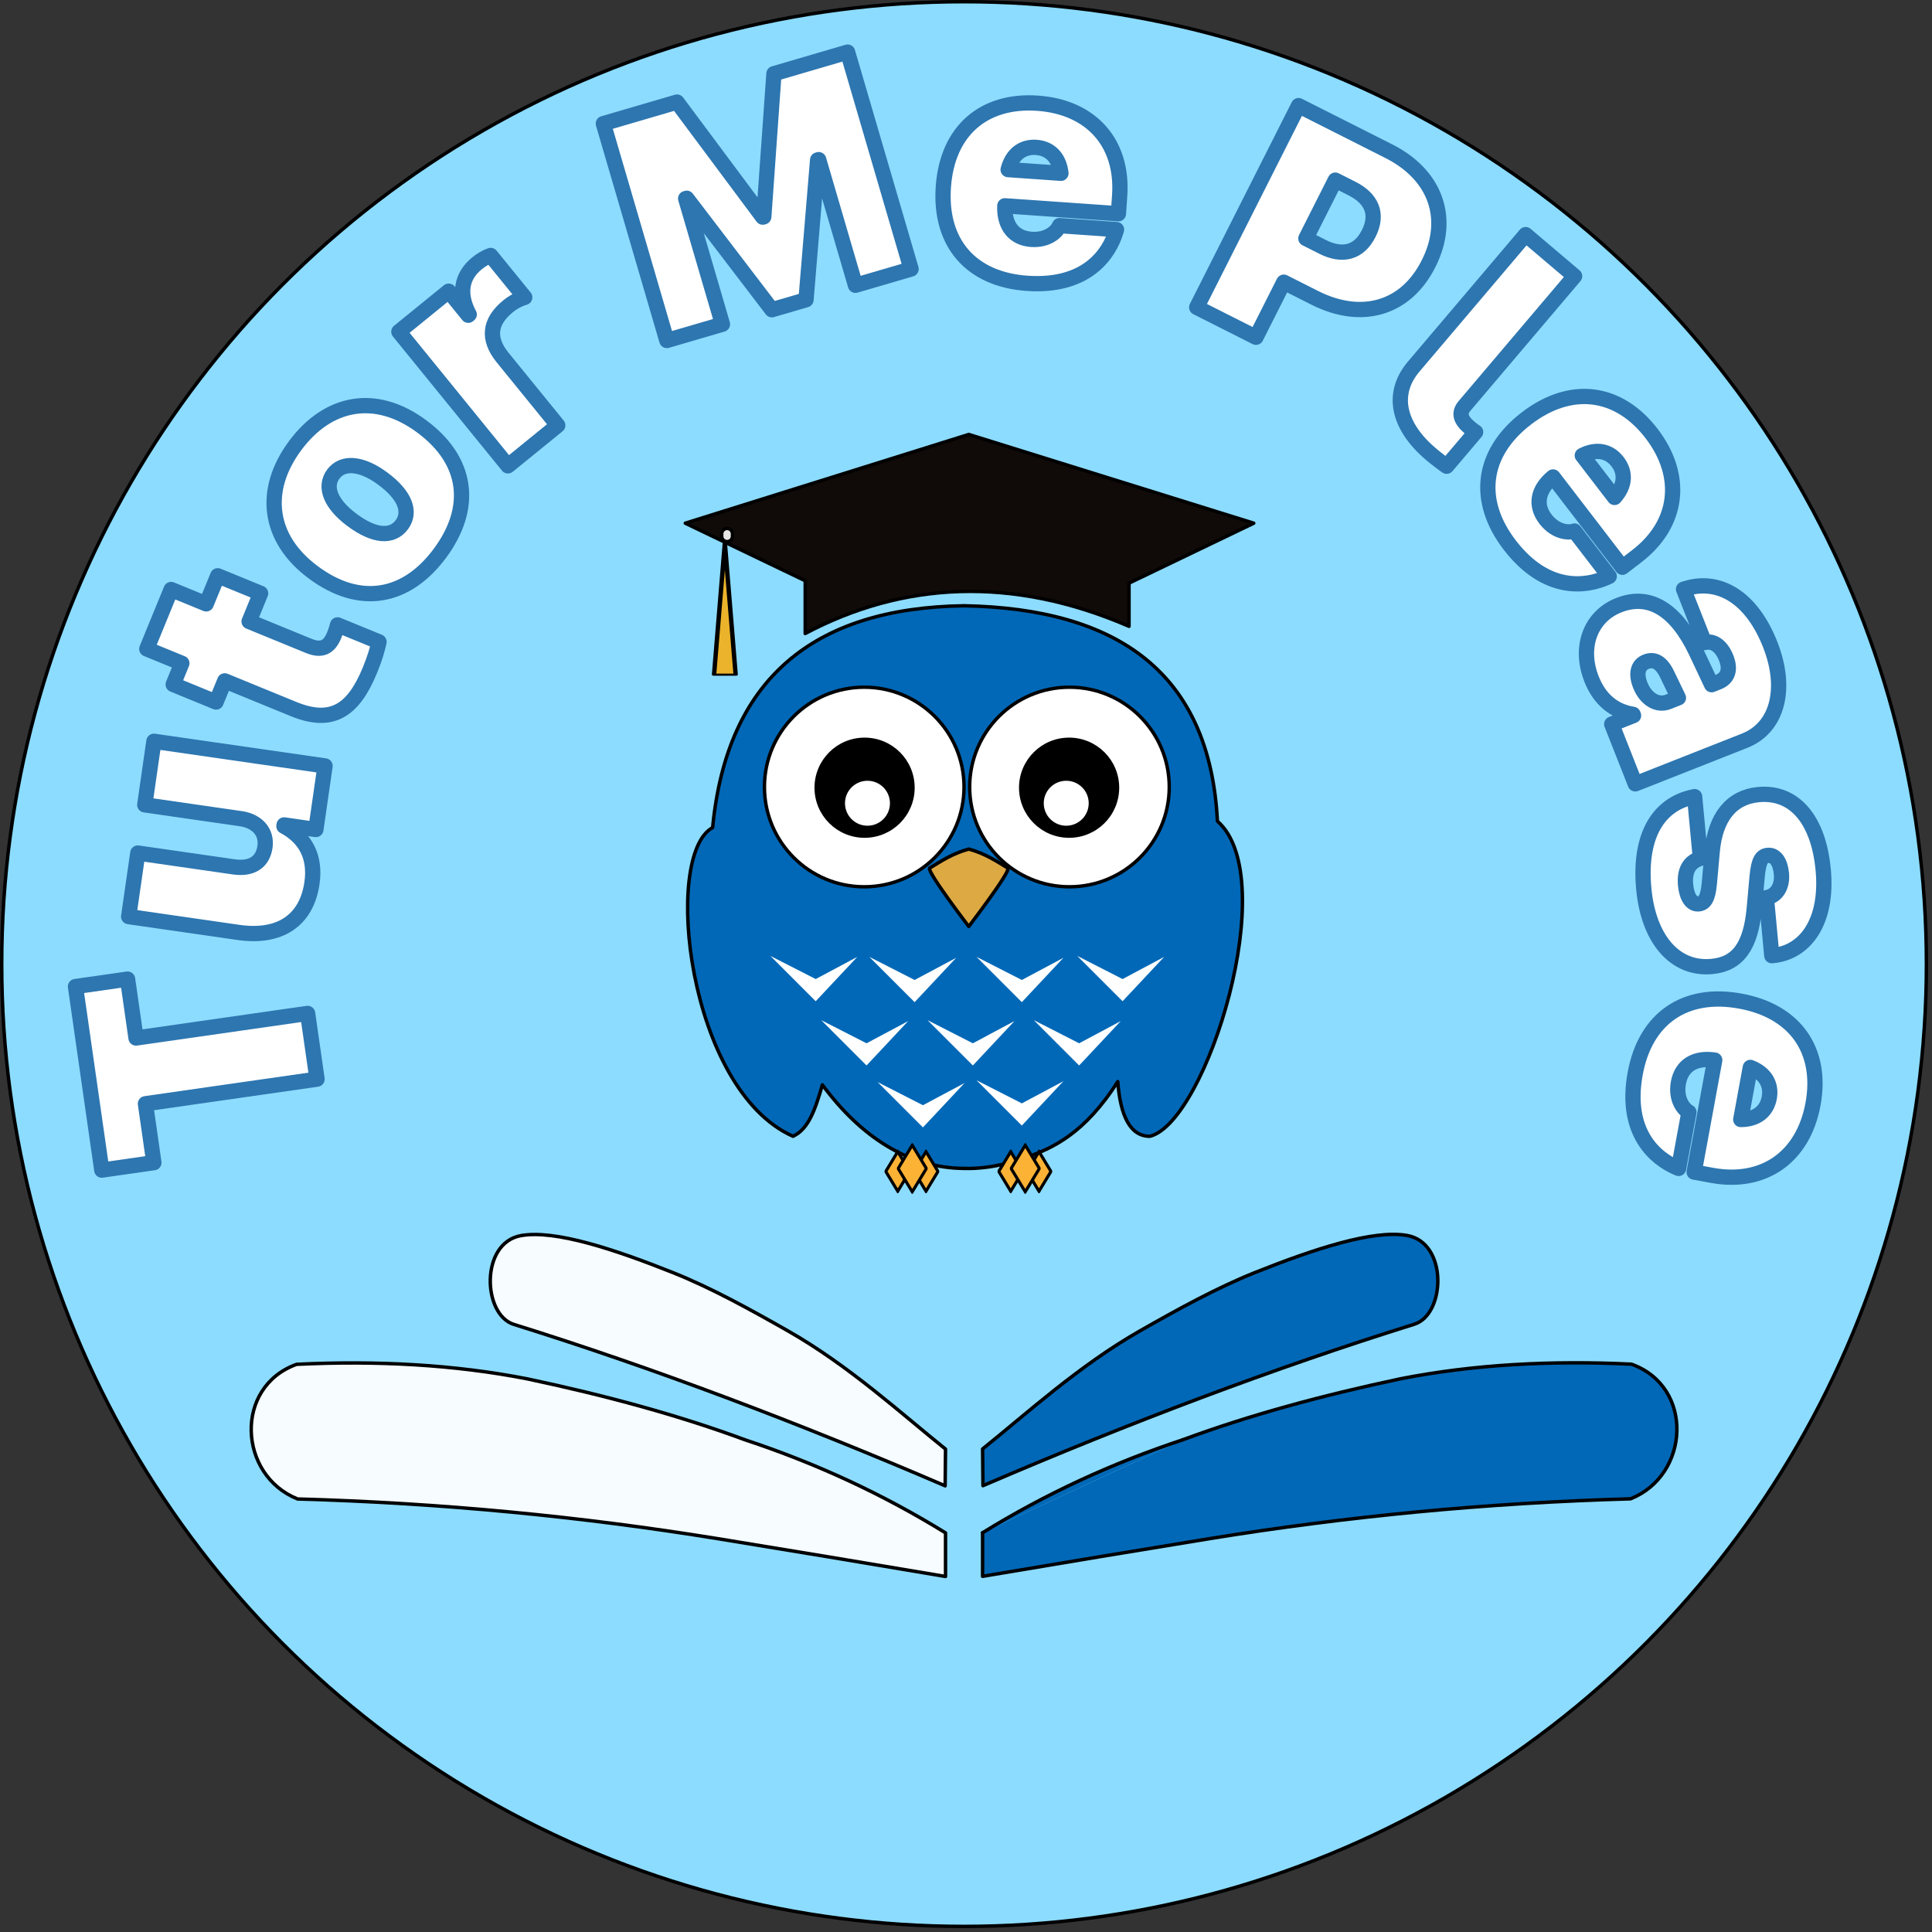 <?xml version="1.0" encoding="UTF-8" standalone="no"?>
<!DOCTYPE svg PUBLIC "-//W3C//DTD SVG 1.1//EN" "http://www.w3.org/Graphics/SVG/1.1/DTD/svg11.dtd">
<svg width="100%" height="100%" viewBox="0 0 253 253" version="1.1" xmlns="http://www.w3.org/2000/svg" xmlns:xlink="http://www.w3.org/1999/xlink" xml:space="preserve" xmlns:serif="http://www.serif.com/" style="fill-rule:evenodd;clip-rule:evenodd;stroke-linecap:round;stroke-linejoin:round;stroke-miterlimit:1.5;">
    <rect x="0" y="0" width="253" height="253" fill="#333333" stroke="none"/>
    <g transform="matrix(1,0,0,1,-0.754,-1.754)">
        <circle id="Logo-Background" serif:id="Logo Background" cx="127" cy="128" r="126.021" style="fill:rgb(140,220,255);stroke:black;stroke-width:0.45px;"/>
        <g id="Text">
            <path d="M42.272,143.07L41.038,134.463L18.566,137.684L17.46,129.97L10.639,130.947L14.084,154.983L20.905,154.005L19.8,146.291L42.272,143.07Z" style="fill:white;fill-rule:nonzero;stroke:rgb(45,118,176);stroke-width:2px;stroke-linecap:butt;stroke-miterlimit:2;"/>
            <path d="M41.607,117.391C42.095,114.001 40.802,111.473 37.935,109.941L37.959,109.779L42.12,110.379L43.319,102.056L20.91,98.827L19.711,107.149L32.296,108.963C34.386,109.264 35.736,110.681 35.452,112.65C35.151,114.741 33.619,115.597 31.366,115.272L18.801,113.462L17.602,121.784L31.993,123.858C37.372,124.633 40.896,122.323 41.607,117.391Z" style="fill:white;fill-rule:nonzero;stroke:rgb(45,118,176);stroke-width:2px;stroke-linecap:butt;stroke-miterlimit:2;"/>
            <path d="M49.201,89.51C49.877,87.859 50.195,86.704 50.386,85.807L44.959,83.583C44.844,84.023 44.75,84.362 44.509,84.95C43.856,86.544 42.862,87.023 41.173,86.331L33.374,83.135L34.882,79.453L29.265,77.152L27.757,80.833L23.164,78.951L19.976,86.732L24.568,88.613L23.433,91.384L29.05,93.686L30.185,90.915L39.18,94.601C44.114,96.623 46.977,94.937 49.201,89.51Z" style="fill:white;fill-rule:nonzero;stroke:rgb(45,118,176);stroke-width:2px;stroke-linecap:butt;stroke-miterlimit:2;"/>
            <path d="M58.377,74.188C53.962,80.156 47.873,81.212 41.823,76.736L41.79,76.711C35.855,72.32 35.068,65.971 39.386,60.136C43.716,54.283 49.968,53.143 55.952,57.571L55.985,57.596C62.052,62.085 62.781,68.236 58.377,74.188ZM53.378,70.463C54.622,68.781 53.779,66.576 50.911,64.454L50.878,64.429C48.059,62.343 45.617,62.195 44.397,63.844C43.165,65.509 44.045,67.767 46.865,69.853L46.897,69.877C49.782,72.012 52.109,72.178 53.378,70.463Z" style="fill:white;fill-rule:nonzero;stroke:rgb(45,118,176);stroke-width:2px;stroke-linecap:butt;stroke-miterlimit:2;"/>
            <path d="M67.267,62.759L73.791,57.455L66.573,48.576C64.58,46.125 64.828,43.862 67.279,41.87C67.947,41.326 68.719,40.91 69.47,40.696L65.007,35.206C64.372,35.432 63.782,35.78 63.225,36.232C61.124,37.94 60.781,40.281 62.198,42.935L62.071,43.038L59.509,39.887L52.985,45.191L67.267,62.759Z" style="fill:white;fill-rule:nonzero;stroke:rgb(45,118,176);stroke-width:2px;stroke-linecap:butt;stroke-miterlimit:2;"/>
            <path d="M88.077,46.343L95.36,44.211L90.544,27.757L90.682,27.717L101.835,42.316L106.303,41.008L107.825,22.699L107.962,22.659L112.778,39.113L120.061,36.982L111.748,8.58L102.104,11.403L100.774,30.148L100.636,30.188L89.409,15.119L79.765,17.942L88.077,46.343Z" style="fill:white;fill-rule:nonzero;stroke:rgb(45,118,176);stroke-width:2px;stroke-linecap:butt;stroke-miterlimit:2;"/>
            <path d="M135.248,38.856C127.924,38.345 123.774,33.594 124.287,26.25L124.288,26.229C124.801,18.885 129.57,14.777 136.628,15.27C143.665,15.762 147.857,20.495 147.377,27.369L147.212,29.742L132.339,28.703C132.239,31.307 133.523,32.939 135.815,33.099C138.024,33.253 139.201,31.999 139.472,31.36L139.497,31.3L146.964,31.821L146.884,32.083C146.003,34.982 143.104,39.405 135.248,38.856ZM136.45,21.055C134.629,20.928 133.281,21.985 132.773,23.964L139.687,24.447C139.459,22.416 138.271,21.182 136.45,21.055Z" style="fill:white;fill-rule:nonzero;stroke:rgb(45,118,176);stroke-width:2px;stroke-linecap:butt;stroke-miterlimit:2;"/>
            <path d="M157.464,42.002L170.801,15.585L182.609,21.546C188.797,24.67 190.792,30.41 187.835,36.268L187.816,36.305C184.859,42.163 179.101,43.874 172.914,40.75L168.868,38.707L165.226,45.92L157.464,42.002ZM177.812,26.452L175.615,25.343L171.761,32.977L173.958,34.086C176.521,35.38 178.705,34.875 179.981,32.349L179.999,32.312C181.275,29.786 180.375,27.746 177.812,26.452Z" style="fill:white;fill-rule:nonzero;stroke:rgb(45,118,176);stroke-width:2px;stroke-linecap:butt;stroke-miterlimit:2;"/>
            <path d="M188.147,61.229C188.804,61.786 189.782,62.535 190.197,62.806L193.991,58.334C193.777,58.206 193.498,57.996 193.216,57.757C191.965,56.696 191.762,55.825 192.545,54.902L206.952,37.918L200.54,32.479L185.881,49.76C182.909,53.263 183.752,57.501 188.147,61.229Z" style="fill:white;fill-rule:nonzero;stroke:rgb(45,118,176);stroke-width:2px;stroke-linecap:butt;stroke-miterlimit:2;"/>
            <path d="M198.452,73.122C193.98,67.299 194.786,61.043 200.625,56.559L200.641,56.546C206.48,52.061 212.717,52.909 217.026,58.52C221.324,64.115 220.559,70.391 215.094,74.588L213.207,76.038L204.126,64.213C202.11,65.865 201.74,67.908 203.139,69.729C204.488,71.486 206.207,71.536 206.865,71.315L206.926,71.294L211.486,77.23L211.237,77.344C208.483,78.606 203.249,79.367 198.452,73.122ZM212.577,62.222C211.465,60.774 209.78,60.465 207.961,61.397L212.184,66.894C213.553,65.377 213.689,63.669 212.577,62.222Z" style="fill:white;fill-rule:nonzero;stroke:rgb(45,118,176);stroke-width:2px;stroke-linecap:butt;stroke-miterlimit:2;"/>
            <path d="M209.172,90.678C207.494,86.424 209.096,82.441 212.721,81.011L212.74,81.003C216.803,79.4 220.27,81.647 222.864,87.105L224.897,91.418L225.755,91.079C226.976,90.597 227.431,89.514 226.798,87.912C226.166,86.309 225.106,85.691 224.18,85.858L223.974,85.895L221.219,78.914L221.475,78.835C225.895,77.465 230.137,80.002 232.561,86.145C234.872,92.001 233.496,97.064 229.223,98.75L214.897,104.403L211.811,96.582L214.672,95.453L214.612,95.3C212.142,94.908 210.241,93.387 209.172,90.678ZM216.304,88.415C215.198,88.852 214.975,90.02 215.547,91.47C216.285,93.339 217.82,94.211 219.212,93.661L220.548,93.134L219.084,90.096C218.315,88.482 217.373,87.994 216.323,88.408L216.304,88.415Z" style="fill:white;fill-rule:nonzero;stroke:rgb(45,118,176);stroke-width:2px;stroke-linecap:butt;stroke-miterlimit:2;"/>
            <path d="M216.012,118.152C216.625,124.686 220.056,128.772 224.916,128.317L224.936,128.315C228.346,127.995 230.04,125.633 230.483,120.689L230.856,116.535C231.053,114.456 231.448,113.843 232.245,113.768L232.265,113.766C233.225,113.676 233.89,114.623 234.034,116.154C234.202,117.951 233.295,119.045 232.245,119.267L232.063,119.305L232.775,126.901L232.918,126.887C237.022,126.503 240.16,122.625 239.506,115.642C238.891,109.087 235.721,105.368 231.045,105.806L231.025,105.808C227.533,106.135 225.366,108.728 224.969,113.276L224.596,117.43C224.423,119.321 224.016,120.039 223.2,120.115L223.179,120.117C222.281,120.201 221.636,119.252 221.485,117.639C221.309,115.761 221.989,114.667 223.265,114.218L223.424,114.162L222.667,106.076L222.485,106.114C218.041,107.045 215.347,111.047 216.012,118.152Z" style="fill:white;fill-rule:nonzero;stroke:rgb(45,118,176);stroke-width:2px;stroke-linecap:butt;stroke-miterlimit:2;"/>
            <path d="M214.888,142.333C216.215,135.112 221.399,131.519 228.641,132.849L228.661,132.852C235.902,134.183 239.451,139.38 238.173,146.339C236.898,153.277 231.726,156.915 224.949,155.67L222.609,155.24L225.303,140.576C222.726,140.186 220.962,141.28 220.547,143.539C220.146,145.717 221.261,147.027 221.866,147.368L221.923,147.399L220.57,154.761L220.319,154.652C217.537,153.453 213.465,150.078 214.888,142.333ZM232.444,145.516C232.774,143.721 231.874,142.263 229.964,141.536L228.711,148.354C230.755,148.354 232.114,147.311 232.444,145.516Z" style="fill:white;fill-rule:nonzero;stroke:rgb(45,118,176);stroke-width:2px;stroke-linecap:butt;stroke-miterlimit:2;"/>
        </g>
        <g id="Bird">
            <path id="Body" d="M104.6,150.553C90.78,144.408 87.477,113.687 94.074,110.132C95.934,90.762 107.175,81.36 127,81.079C147.085,81.457 159.182,89.824 160.179,109.289C168.702,116.742 158.751,148.709 151.337,150.553C148.739,150.555 147.478,147.884 147.126,143.395C142.75,150.275 138.542,152.081 135.342,153.258C133.88,153.795 130.554,154.87 127,154.763C119.738,154.712 113.464,150.604 108.447,143.816C107.517,147.007 106.654,149.609 104.6,150.553Z" style="fill:rgb(0,104,183);stroke:black;stroke-width:0.45px;"/>
            <g id="Feet">
                <g id="Left-Foot" serif:id="Left Foot">
                    <g transform="matrix(0.514,0,0,0.849,60.364,23.061)">
                        <path d="M119.946,152.536L122.999,155.589L119.946,158.641L116.894,155.589L119.946,152.536Z" style="fill:rgb(252,178,53);stroke:black;stroke-width:0.64px;"/>
                    </g>
                    <g transform="matrix(0.514,0,0,0.849,56.664,23.061)">
                        <path d="M119.946,152.536L122.999,155.589L119.946,158.641L116.894,155.589L119.946,152.536Z" style="fill:rgb(252,178,53);stroke:black;stroke-width:0.64px;"/>
                    </g>
                    <g transform="matrix(0.606,0,0,1,47.529,-0.818)">
                        <path d="M119.946,152.536L122.999,155.589L119.946,158.641L116.894,155.589L119.946,152.536Z" style="fill:rgb(252,178,53);stroke:black;stroke-width:0.54px;"/>
                    </g>
                </g>
                <g id="Right-Foot" serif:id="Right Foot" transform="matrix(1,0,0,1,0,-0.369)">
                    <g transform="matrix(0.514,0,0,0.849,75.16,23.43)">
                        <path d="M119.946,152.536L122.999,155.589L119.946,158.641L116.894,155.589L119.946,152.536Z" style="fill:rgb(252,178,53);stroke:black;stroke-width:0.64px;"/>
                    </g>
                    <g transform="matrix(0.514,0,0,0.849,71.46,23.43)">
                        <path d="M119.946,152.536L122.999,155.589L119.946,158.641L116.894,155.589L119.946,152.536Z" style="fill:rgb(252,178,53);stroke:black;stroke-width:0.64px;"/>
                    </g>
                    <g transform="matrix(0.606,0,0,1,62.325,-0.449)">
                        <path d="M119.946,152.536L122.999,155.589L119.946,158.641L116.894,155.589L119.946,152.536Z" style="fill:rgb(252,178,53);stroke:black;stroke-width:0.54px;"/>
                    </g>
                </g>
            </g>
            <g id="Eyes">
                <g id="Left-Eye" serif:id="Left Eye">
                    <g transform="matrix(1.089,0,0,1.089,-10.069,-8.243)">
                        <circle cx="113.863" cy="103.816" r="12" style="fill:white;stroke:black;stroke-width:0.41px;"/>
                    </g>
                    <g transform="matrix(0.528,0,0,0.528,53.854,50.092)">
                        <circle cx="113.863" cy="103.816" r="12" style="stroke:black;stroke-width:0.85px;"/>
                    </g>
                    <g transform="matrix(0.264,0,0,0.264,84.291,79.533)">
                        <circle cx="113.863" cy="103.816" r="12" style="fill:white;stroke:black;stroke-width:1.7px;"/>
                    </g>
                </g>
                <g id="Left-Eye1" serif:id="Left Eye" transform="matrix(-1,0,0,1,254.73,0)">
                    <g transform="matrix(1.089,0,0,1.089,-10.069,-8.243)">
                        <circle cx="113.863" cy="103.816" r="12" style="fill:white;stroke:black;stroke-width:0.41px;"/>
                    </g>
                    <g transform="matrix(0.528,0,0,0.528,53.854,50.092)">
                        <circle cx="113.863" cy="103.816" r="12" style="stroke:black;stroke-width:0.85px;"/>
                    </g>
                    <g transform="matrix(0.264,0,0,0.264,84.291,79.533)">
                        <circle cx="113.863" cy="103.816" r="12" style="fill:white;stroke:black;stroke-width:1.7px;"/>
                    </g>
                </g>
            </g>
            <path id="Nose" d="M127.616,123.079C127.616,123.079 122.15,115.943 122.486,115.438C123.991,114.528 125.466,113.527 127.616,112.941C129.766,113.527 131.241,114.528 132.745,115.438C133.082,115.943 127.616,123.079 127.616,123.079Z" style="fill:rgb(220,169,67);stroke:black;stroke-width:0.45px;"/>
            <g id="Feathers">
                <path d="M101.642,126.937L107.573,132.868L113.02,127.058L107.573,129.963L101.642,126.937" style="fill:white;"/>
                <g transform="matrix(1,0,0,1,12.952,0.121)">
                    <path d="M101.642,126.937L107.573,132.868L113.02,127.058L107.573,129.963L101.642,126.937" style="fill:white;"/>
                </g>
                <g transform="matrix(1,0,0,1,26.992,0.121)">
                    <path d="M101.642,126.937L107.573,132.868L113.02,127.058L107.573,129.963L101.642,126.937" style="fill:white;"/>
                </g>
                <g transform="matrix(1,0,0,1,40.186,0)">
                    <path d="M101.642,126.937L107.573,132.868L113.02,127.058L107.573,129.963L101.642,126.937" style="fill:white;"/>
                </g>
                <g transform="matrix(1,0,0,1,34.497,8.412)">
                    <path d="M101.642,126.937L107.573,132.868L113.02,127.058L107.573,129.963L101.642,126.937" style="fill:white;"/>
                </g>
                <g transform="matrix(1,0,0,1,20.577,8.412)">
                    <path d="M101.642,126.937L107.573,132.868L113.02,127.058L107.573,129.963L101.642,126.937" style="fill:white;"/>
                </g>
                <g transform="matrix(1,0,0,1,6.657,8.412)">
                    <path d="M101.642,126.937L107.573,132.868L113.02,127.058L107.573,129.963L101.642,126.937" style="fill:white;"/>
                </g>
                <g transform="matrix(1,0,0,1,14.041,16.522)">
                    <path d="M101.642,126.937L107.573,132.868L113.02,127.058L107.573,129.963L101.642,126.937" style="fill:white;"/>
                </g>
                <g transform="matrix(1,0,0,1,26.992,16.28)">
                    <path d="M101.642,126.937L107.573,132.868L113.02,127.058L107.573,129.963L101.642,126.937" style="fill:white;"/>
                </g>
            </g>
            <g id="Hat">
                <path id="Hat1" serif:id="Hat" d="M106.198,84.715C118.997,77.938 133.291,77.148 148.602,83.773L148.602,78.119L164.935,70.267L127.616,58.645L90.493,70.267L106.198,77.805L106.198,84.715Z" style="fill:rgb(16,11,8);stroke:black;stroke-width:0.45px;"/>
                <g id="Tassle" transform="matrix(1.8,0,0,0.859,-75.41,11.296)">
                    <path d="M95.048,71.68L95.833,91.747L94.262,91.747L95.048,71.68Z" style="fill:rgb(234,179,43);stroke:black;stroke-width:0.32px;"/>
                </g>
                <g id="Tassle-Pin" serif:id="Tassle Pin" transform="matrix(1,0,0,1,1,1)">
                    <path d="M95.676,70.659L95.676,70.973C95.676,71.363 95.359,71.68 94.969,71.68C94.579,71.68 94.262,71.363 94.262,70.973L94.262,70.659C94.262,70.269 94.579,69.952 94.969,69.952C95.359,69.952 95.676,70.269 95.676,70.659Z" style="fill:rgb(230,230,230);stroke:black;stroke-width:0.45px;"/>
                </g>
            </g>
        </g>
        <g id="Book" transform="matrix(1,0,0,1,-0.471,-0.622)">
            <g id="Left-Pages" serif:id="Left Pages">
                <path d="M125.044,192.138C119.45,187.657 112.429,181.221 104.424,176.669C99.476,173.855 94.339,171.017 89.337,169.023C81.744,165.996 73.921,163.389 69.448,164.183C64.085,165.135 64.415,174.527 68.506,175.805C86.815,181.522 105.848,188.719 124.995,196.949L125.044,192.138Z" style="fill:rgb(246,252,255);stroke:black;stroke-width:0.45px;"/>
                <path d="M125.044,203.11L125.044,208.819C114.236,206.995 104.353,205.357 95.236,203.871C77.388,200.975 59.061,199.198 40.198,198.67C32.426,195.583 31.817,183.996 40.071,181.036C50.623,180.533 60.727,181.074 70.264,182.939C80.581,185.121 90.182,187.734 98.808,190.931M125.044,203.11C116.812,198.024 108.055,193.987 98.808,190.931" style="fill:rgb(246,252,255);stroke:black;stroke-width:0.45px;"/>
            </g>
            <g id="Right-Pages" serif:id="Right Pages">
                <g transform="matrix(-1,0,0,1,254.941,-0.019)">
                    <path d="M125.044,192.138C119.45,187.657 112.429,181.221 104.424,176.669C99.476,173.855 94.339,171.017 89.337,169.023C81.744,165.996 73.921,163.389 69.448,164.183C64.085,165.135 64.415,174.527 68.506,175.805C86.815,181.522 105.848,188.719 124.995,196.949L125.044,192.138Z" style="fill:rgb(0,104,183);stroke:black;stroke-width:0.45px;"/>
                </g>
                <g transform="matrix(-1,0,0,1,254.941,-0.019)">
                    <path d="M125.044,203.11L125.044,208.819C114.236,206.995 104.353,205.357 95.236,203.871C77.388,200.975 59.061,199.198 40.198,198.67C32.426,195.583 31.817,183.996 40.071,181.036C50.623,180.533 60.727,181.074 70.264,182.939C80.581,185.121 90.182,187.734 98.808,190.931" style="fill:rgb(0,104,183);stroke:black;stroke-width:0.45px;"/>
                </g>
                <g transform="matrix(-1,0,0,1,254.941,-0.019)">
                    <path d="M125.044,203.11C116.812,198.024 108.055,193.987 98.808,190.931" style="fill:rgb(0,104,183);stroke:black;stroke-width:0.45px;"/>
                </g>
            </g>
        </g>
    </g>
</svg>
